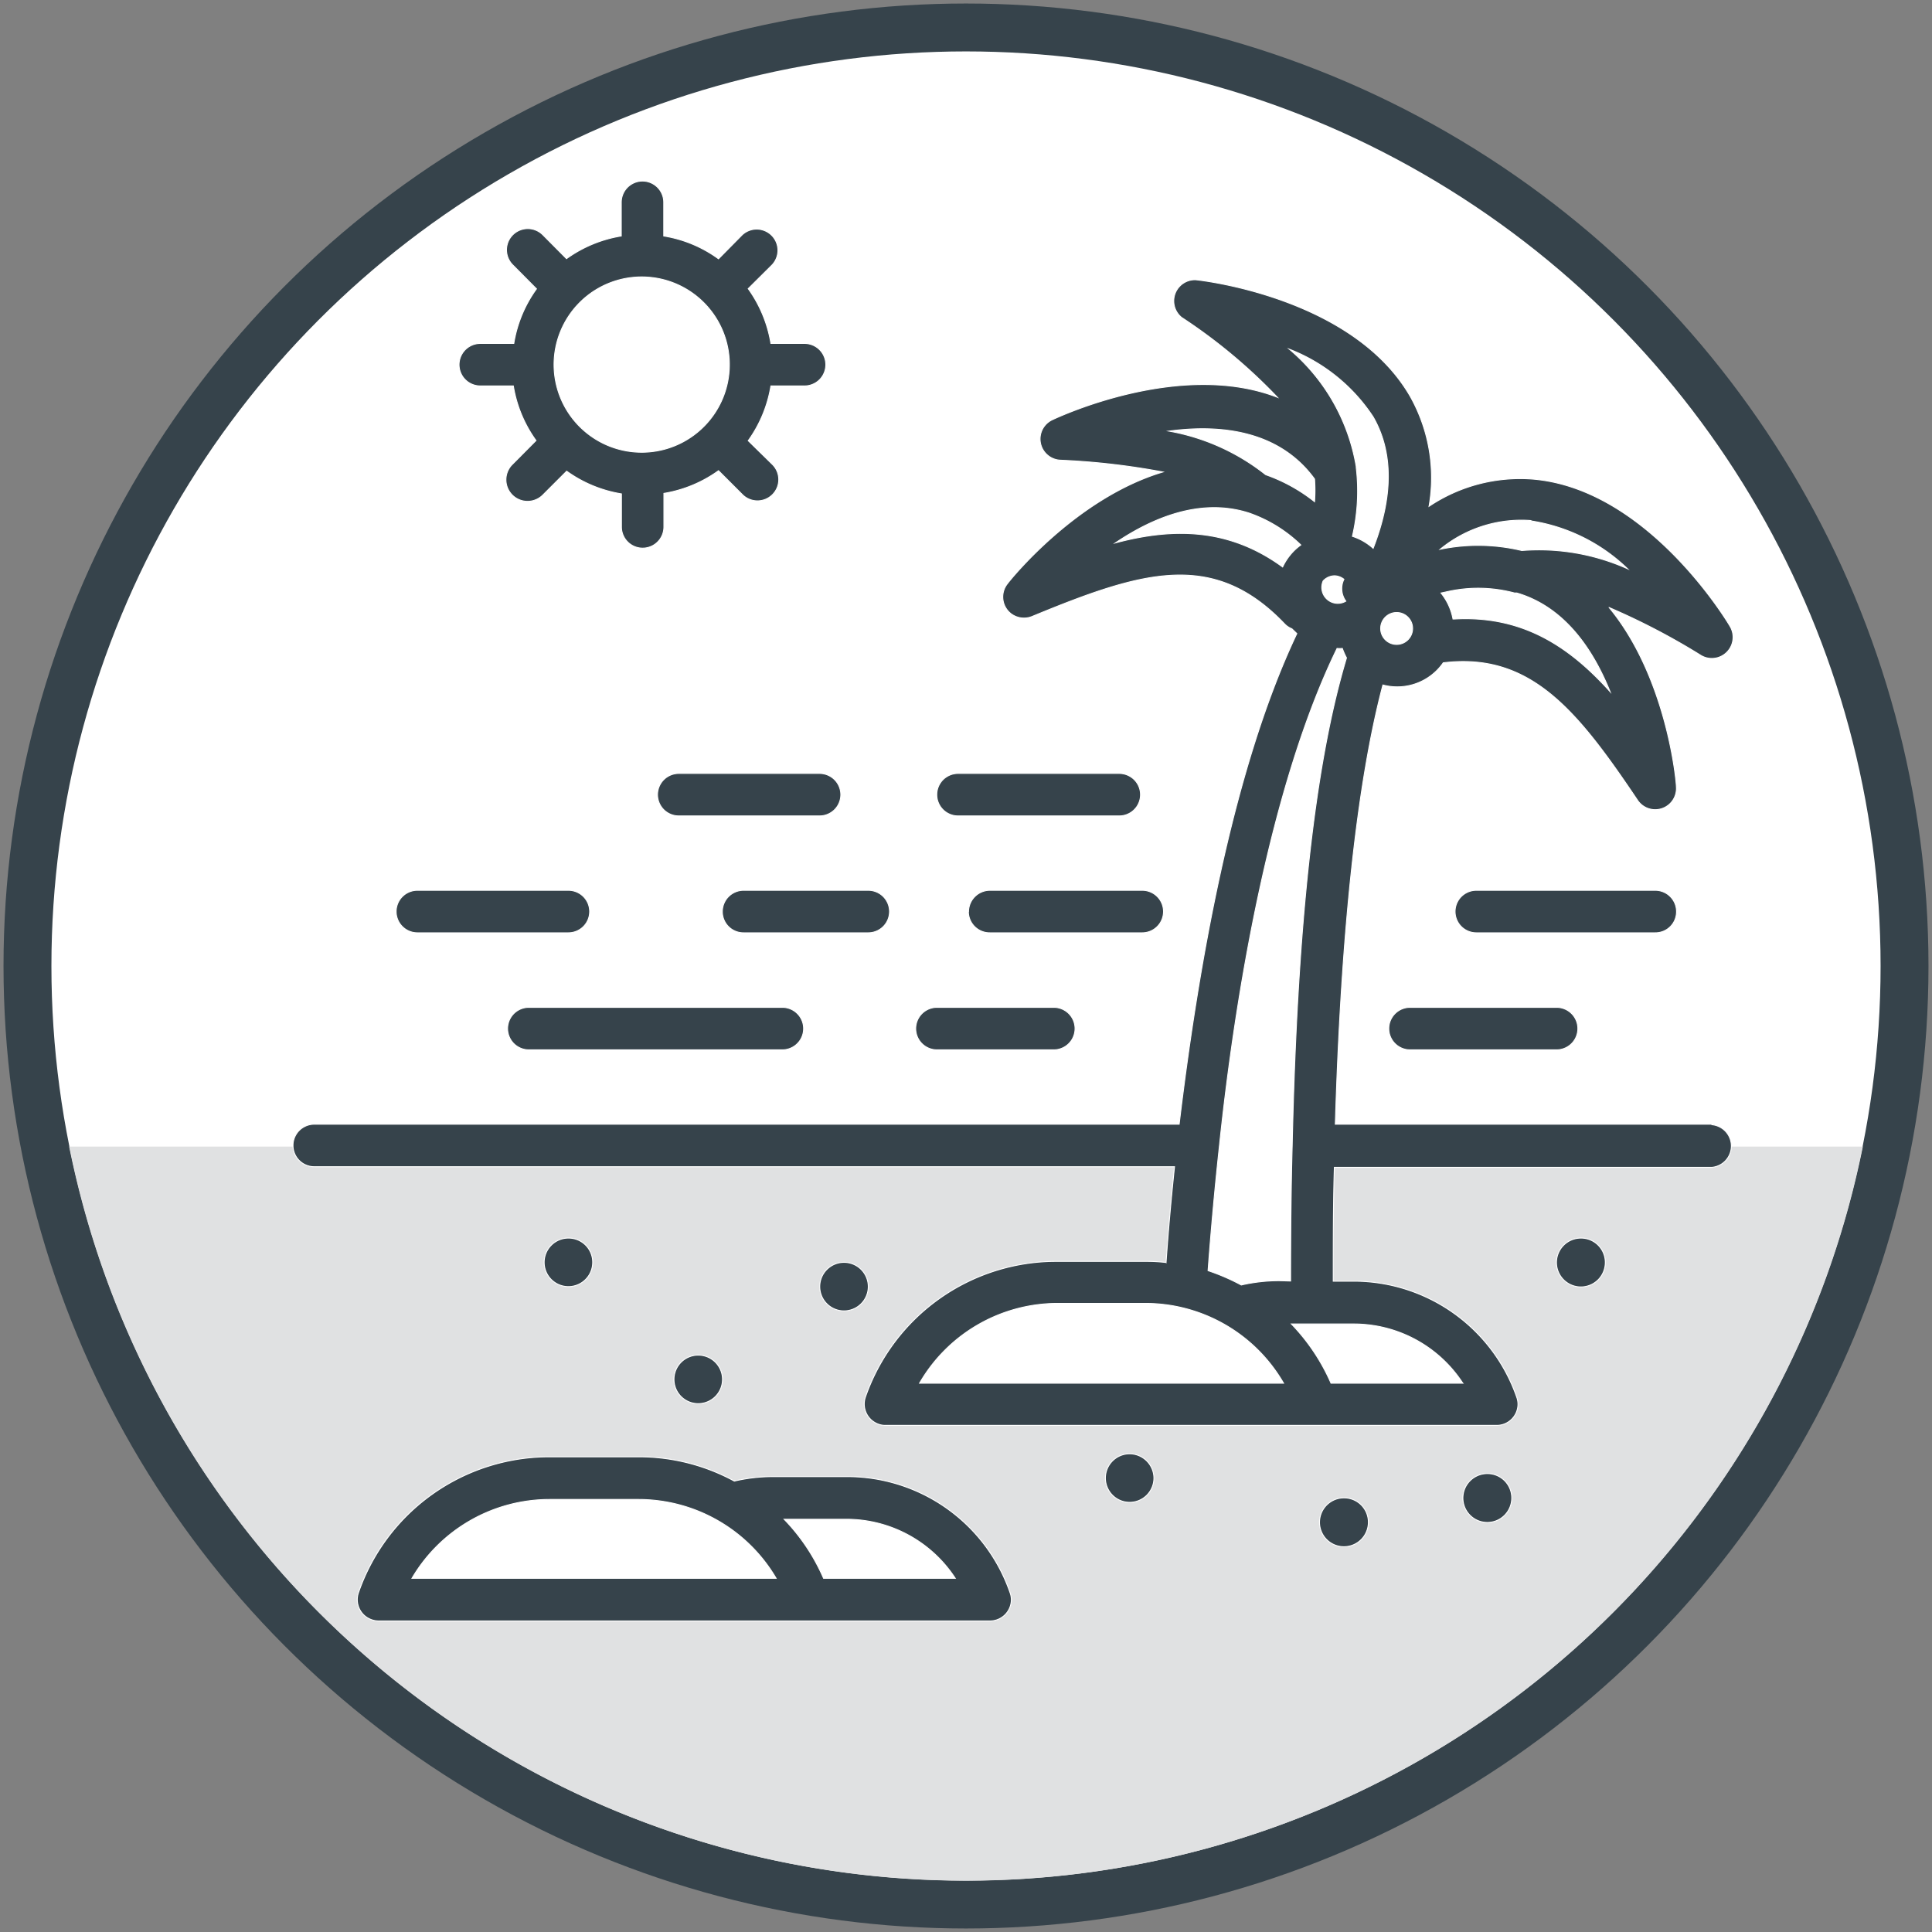 <?xml version="1.0" encoding="UTF-8"?> <svg xmlns="http://www.w3.org/2000/svg" viewBox="0 0 121 121"><rect x="0" y="0" width="121" height="121" fill="#808080" stroke="none"/><circle cx="60.5" cy="60.5" r="58.78" style="fill:#fff;stroke:#36434b;stroke-miterlimit:10;stroke-width:3px"></circle><path d="M4.33,71.81a57.3,57.3,0,0,0,112.34,0Z" style="fill:#e0e1e2"></path><path d="M74.1,80.2l1.56-11.44h6.6V81.28l6.33.82,4.57,4.47V87.9l-36.84-.3,1-3.5,4-3.17Z" style="fill:#fff"></path><path d="M24.32,99.85l3.16-4.7,5.49-3L45.84,93.9H54.5l6,3.1,1.37,2.85-13.24.91Z" style="fill:#fff;stroke:#36434b;stroke-miterlimit:10;stroke-width:0.057px"></path><path d="M107.2,70.41H83.63C84,58.21,85,49,86.61,42.9a3.51,3.51,0,0,0,3.78-1.39c5.47-.67,8.4,3,12.17,8.61a1.33,1.33,0,0,0,2.43-.85c0-.37-.61-6.87-4.21-11.22a42.7,42.7,0,0,1,5.75,3,1.33,1.33,0,0,0,1.82-1.83c-.2-.35-5.12-8.5-12.2-9.2a10.24,10.24,0,0,0-6.65,1.69,10.39,10.39,0,0,0-1.18-6.89c-3.57-6.18-13-7.26-13.45-7.3A1.33,1.33,0,0,0,74,19.88a34,34,0,0,1,6,5c-6.07-2.35-13.69,1.22-14.1,1.41a1.33,1.33,0,0,0,.49,2.53,45,45,0,0,1,6.44.74c-5.42,1.62-9.52,6.7-9.74,7a1.33,1.33,0,0,0,.22,1.87,1.35,1.35,0,0,0,1.33.18c6.86-2.83,11.34-4.21,15.8.45a1.27,1.27,0,0,0,.47.32l.31.3C77.11,48.34,75,60.84,73.85,70.41H19.68a1.33,1.33,0,0,0,0,2.66H73.56c-.21,2-.39,4-.53,6A10.64,10.64,0,0,0,71.77,79H66.2a12.65,12.65,0,0,0-12,8.5,1.34,1.34,0,0,0,.83,1.7,1.25,1.25,0,0,0,.43.07H93.73a1.33,1.33,0,0,0,1.34-1.33,1.32,1.32,0,0,0-.08-.44,10.81,10.81,0,0,0-10.2-7.26H83.5c0-2.59,0-4.94.07-7.13h23.64a1.34,1.34,0,0,0,0-2.67ZM83.59,36.06a1,1,0,0,1,.58.22,1.33,1.33,0,0,0,.12,1.37,1,1,0,0,1-1.42-1.27,1,1,0,0,1,.72-.32Zm3.88,4.3a1,1,0,1,1,1-1h0A1,1,0,0,1,87.47,40.36ZM91,38.77a3.64,3.64,0,0,0-.75-1.63l.46-.1a8.83,8.83,0,0,1,4.15.1H95c3,.88,4.77,3.54,5.84,6.18-2.64-2.94-5.6-4.79-9.77-4.55Zm4.86-6.15a11.14,11.14,0,0,1,6.07,3,13.59,13.59,0,0,0-6.62-1.14,11.75,11.75,0,0,0-5.11-.08h0a8,8,0,0,1,5.67-1.8ZM86,26.11c1.27,2.21,1.26,5,0,8.23a3.6,3.6,0,0,0-1.3-.75,12.44,12.44,0,0,0,.24-4.3s0,0,0-.06v0a12.27,12.27,0,0,0-4.19-7.36A11.08,11.08,0,0,1,86,26.11ZM82.33,30a9.6,9.6,0,0,1,0,1.42,10.53,10.53,0,0,0-3.06-1.69A13.58,13.58,0,0,0,73.21,27c3.2-.43,6.89-.06,9.12,3ZM69.86,34c2.37-1.6,5.37-2.83,8.36-1.87a8.79,8.79,0,0,1,3.25,2,3.55,3.55,0,0,0-1.14,1.38C77.05,33.12,73.61,33,69.86,34ZM66.2,81.63h5.57a10,10,0,0,1,8.62,5H57.59a10,10,0,0,1,8.61-5Zm25.42,5H83.36a12.57,12.57,0,0,0-2.48-3.71h3.9a8.15,8.15,0,0,1,6.83,3.7ZM80.13,80.21a10.62,10.62,0,0,0-2.39.27,13.2,13.2,0,0,0-2.08-.9c.18-2.46.42-5.1.7-7.7,1-9.58,3.18-22.64,7.38-31.27a1.84,1.84,0,0,0,.33,0,4.41,4.41,0,0,0,.26.59l-.09.31c-1.92,6.56-3,16.45-3.31,30.22-.07,2.58-.1,5.37-.1,8.5Z" style="fill:#36434b;stroke:#fff;stroke-miterlimit:10;stroke-width:0.057px"></path><path d="M88.31,63.09a1.33,1.33,0,1,0,0,2.66h9.18a1.33,1.33,0,1,0,0-2.66Z" style="fill:#36434b;stroke:#fff;stroke-miterlimit:10;stroke-width:0.057px"></path><path d="M58.68,65.75H66a1.33,1.33,0,0,0,0-2.66H58.68a1.33,1.33,0,0,0,0,2.66Z" style="fill:#36434b;stroke:#fff;stroke-miterlimit:10;stroke-width:0.057px"></path><path d="M33.12,63.09a1.33,1.33,0,0,0,0,2.66H49a1.33,1.33,0,1,0,0-2.66Z" style="fill:#36434b;stroke:#fff;stroke-miterlimit:10;stroke-width:0.057px"></path><path d="M60.65,57.09A1.33,1.33,0,0,0,62,58.42h9.54a1.33,1.33,0,0,0,0-2.66H62a1.34,1.34,0,0,0-1.34,1.33Z" style="fill:#36434b;stroke:#fff;stroke-miterlimit:10;stroke-width:0.057px"></path><path d="M105,57.09a1.33,1.33,0,0,0-1.33-1.33H92.46a1.33,1.33,0,0,0,0,2.66h11.2A1.32,1.32,0,0,0,105,57.09Z" style="fill:#36434b;stroke:#fff;stroke-miterlimit:10;stroke-width:0.057px"></path><path d="M45.24,57.09a1.32,1.32,0,0,0,1.33,1.33h7.81a1.33,1.33,0,0,0,0-2.66H46.57a1.33,1.33,0,0,0-1.33,1.33Z" style="fill:#36434b;stroke:#fff;stroke-miterlimit:10;stroke-width:0.057px"></path><path d="M26.14,58.42H35.6a1.33,1.33,0,0,0,0-2.66H26.14a1.33,1.33,0,0,0,0,2.66Z" style="fill:#36434b;stroke:#fff;stroke-miterlimit:10;stroke-width:0.057px"></path><path d="M60,51.1H70.1a1.33,1.33,0,1,0,0-2.66H60a1.33,1.33,0,0,0,0,2.66Z" style="fill:#36434b;stroke:#fff;stroke-miterlimit:10;stroke-width:0.057px"></path><path d="M42.51,48.44a1.33,1.33,0,0,0,0,2.66h8.82a1.33,1.33,0,1,0,0-2.66Z" style="fill:#36434b;stroke:#fff;stroke-miterlimit:10;stroke-width:0.057px"></path><path d="M30.05,24.17h2.1a8.07,8.07,0,0,0,1.42,3.42l-1.49,1.5A1.33,1.33,0,0,0,34,31l1.49-1.49a8.11,8.11,0,0,0,3.43,1.42V33a1.33,1.33,0,0,0,2.66,0V30.9A8.11,8.11,0,0,0,45,29.48l1.5,1.5a1.33,1.33,0,0,0,1.88-1.89L46.86,27.6a8.11,8.11,0,0,0,1.42-3.43h2.11a1.33,1.33,0,1,0,0-2.66H48.28a8.11,8.11,0,0,0-1.42-3.43l1.5-1.49a1.33,1.33,0,0,0-1.88-1.88L45,16.21a8,8,0,0,0-3.43-1.43V12.67a1.33,1.33,0,1,0-2.66,0v2.11a8.11,8.11,0,0,0-3.43,1.42L34,14.71a1.33,1.33,0,0,0-1.89,1.88l1.49,1.5a8,8,0,0,0-1.42,3.42h-2.1a1.33,1.33,0,0,0,0,2.66Zm6.27-5.23a5.49,5.49,0,1,1-1.62,3.9A5.5,5.5,0,0,1,36.32,18.94Z" style="fill:#36434b;stroke:#fff;stroke-miterlimit:10;stroke-width:0.057px"></path><path d="M37.12,79.06a1.52,1.52,0,1,1-1.52-1.52,1.51,1.51,0,0,1,1.52,1.52Z" style="fill:#36434b;stroke:#fff;stroke-miterlimit:10;stroke-width:0.057px"></path><path d="M45.25,86.39a1.52,1.52,0,1,1-1.52-1.52,1.52,1.52,0,0,1,1.52,1.52Z" style="fill:#36434b;stroke:#fff;stroke-miterlimit:10;stroke-width:0.057px"></path><path d="M54.38,80.59a1.52,1.52,0,1,1-1.52-1.53,1.52,1.52,0,0,1,1.52,1.53Z" style="fill:#36434b;stroke:#fff;stroke-miterlimit:10;stroke-width:0.057px"></path><path d="M72.27,92.57a1.52,1.52,0,1,1-1.52-1.52,1.53,1.53,0,0,1,1.52,1.52Z" style="fill:#36434b;stroke:#fff;stroke-miterlimit:10;stroke-width:0.057px"></path><path d="M85.7,95.34a1.53,1.53,0,1,1-1.52-1.53A1.52,1.52,0,0,1,85.7,95.34Z" style="fill:#36434b;stroke:#fff;stroke-miterlimit:10;stroke-width:0.057px"></path><path d="M94.68,93.81a1.53,1.53,0,1,1-1.52-1.52A1.52,1.52,0,0,1,94.68,93.81Z" style="fill:#36434b;stroke:#fff;stroke-miterlimit:10;stroke-width:0.057px"></path><path d="M100.54,79.06A1.53,1.53,0,1,1,99,77.54,1.52,1.52,0,0,1,100.54,79.06Z" style="fill:#36434b;stroke:#fff;stroke-miterlimit:10;stroke-width:0.057px"></path><path d="M53,92.48H48.37a10.6,10.6,0,0,0-2.38.28,12.5,12.5,0,0,0-6-1.52H34.45a12.65,12.65,0,0,0-12,8.51,1.33,1.33,0,0,0,.82,1.69,1.32,1.32,0,0,0,.44.08H62a1.34,1.34,0,0,0,1.34-1.34,1.31,1.31,0,0,0-.08-.43A10.79,10.79,0,0,0,53,92.48Zm-27.2,6.37a10,10,0,0,1,8.62-4.94H40a10,10,0,0,1,8.61,4.94Zm25.78,0a12.42,12.42,0,0,0-2.47-3.7H53a8.14,8.14,0,0,1,6.83,3.7Z" style="fill:#36434b;stroke:#fff;stroke-miterlimit:10;stroke-width:0.057px"></path></svg> 